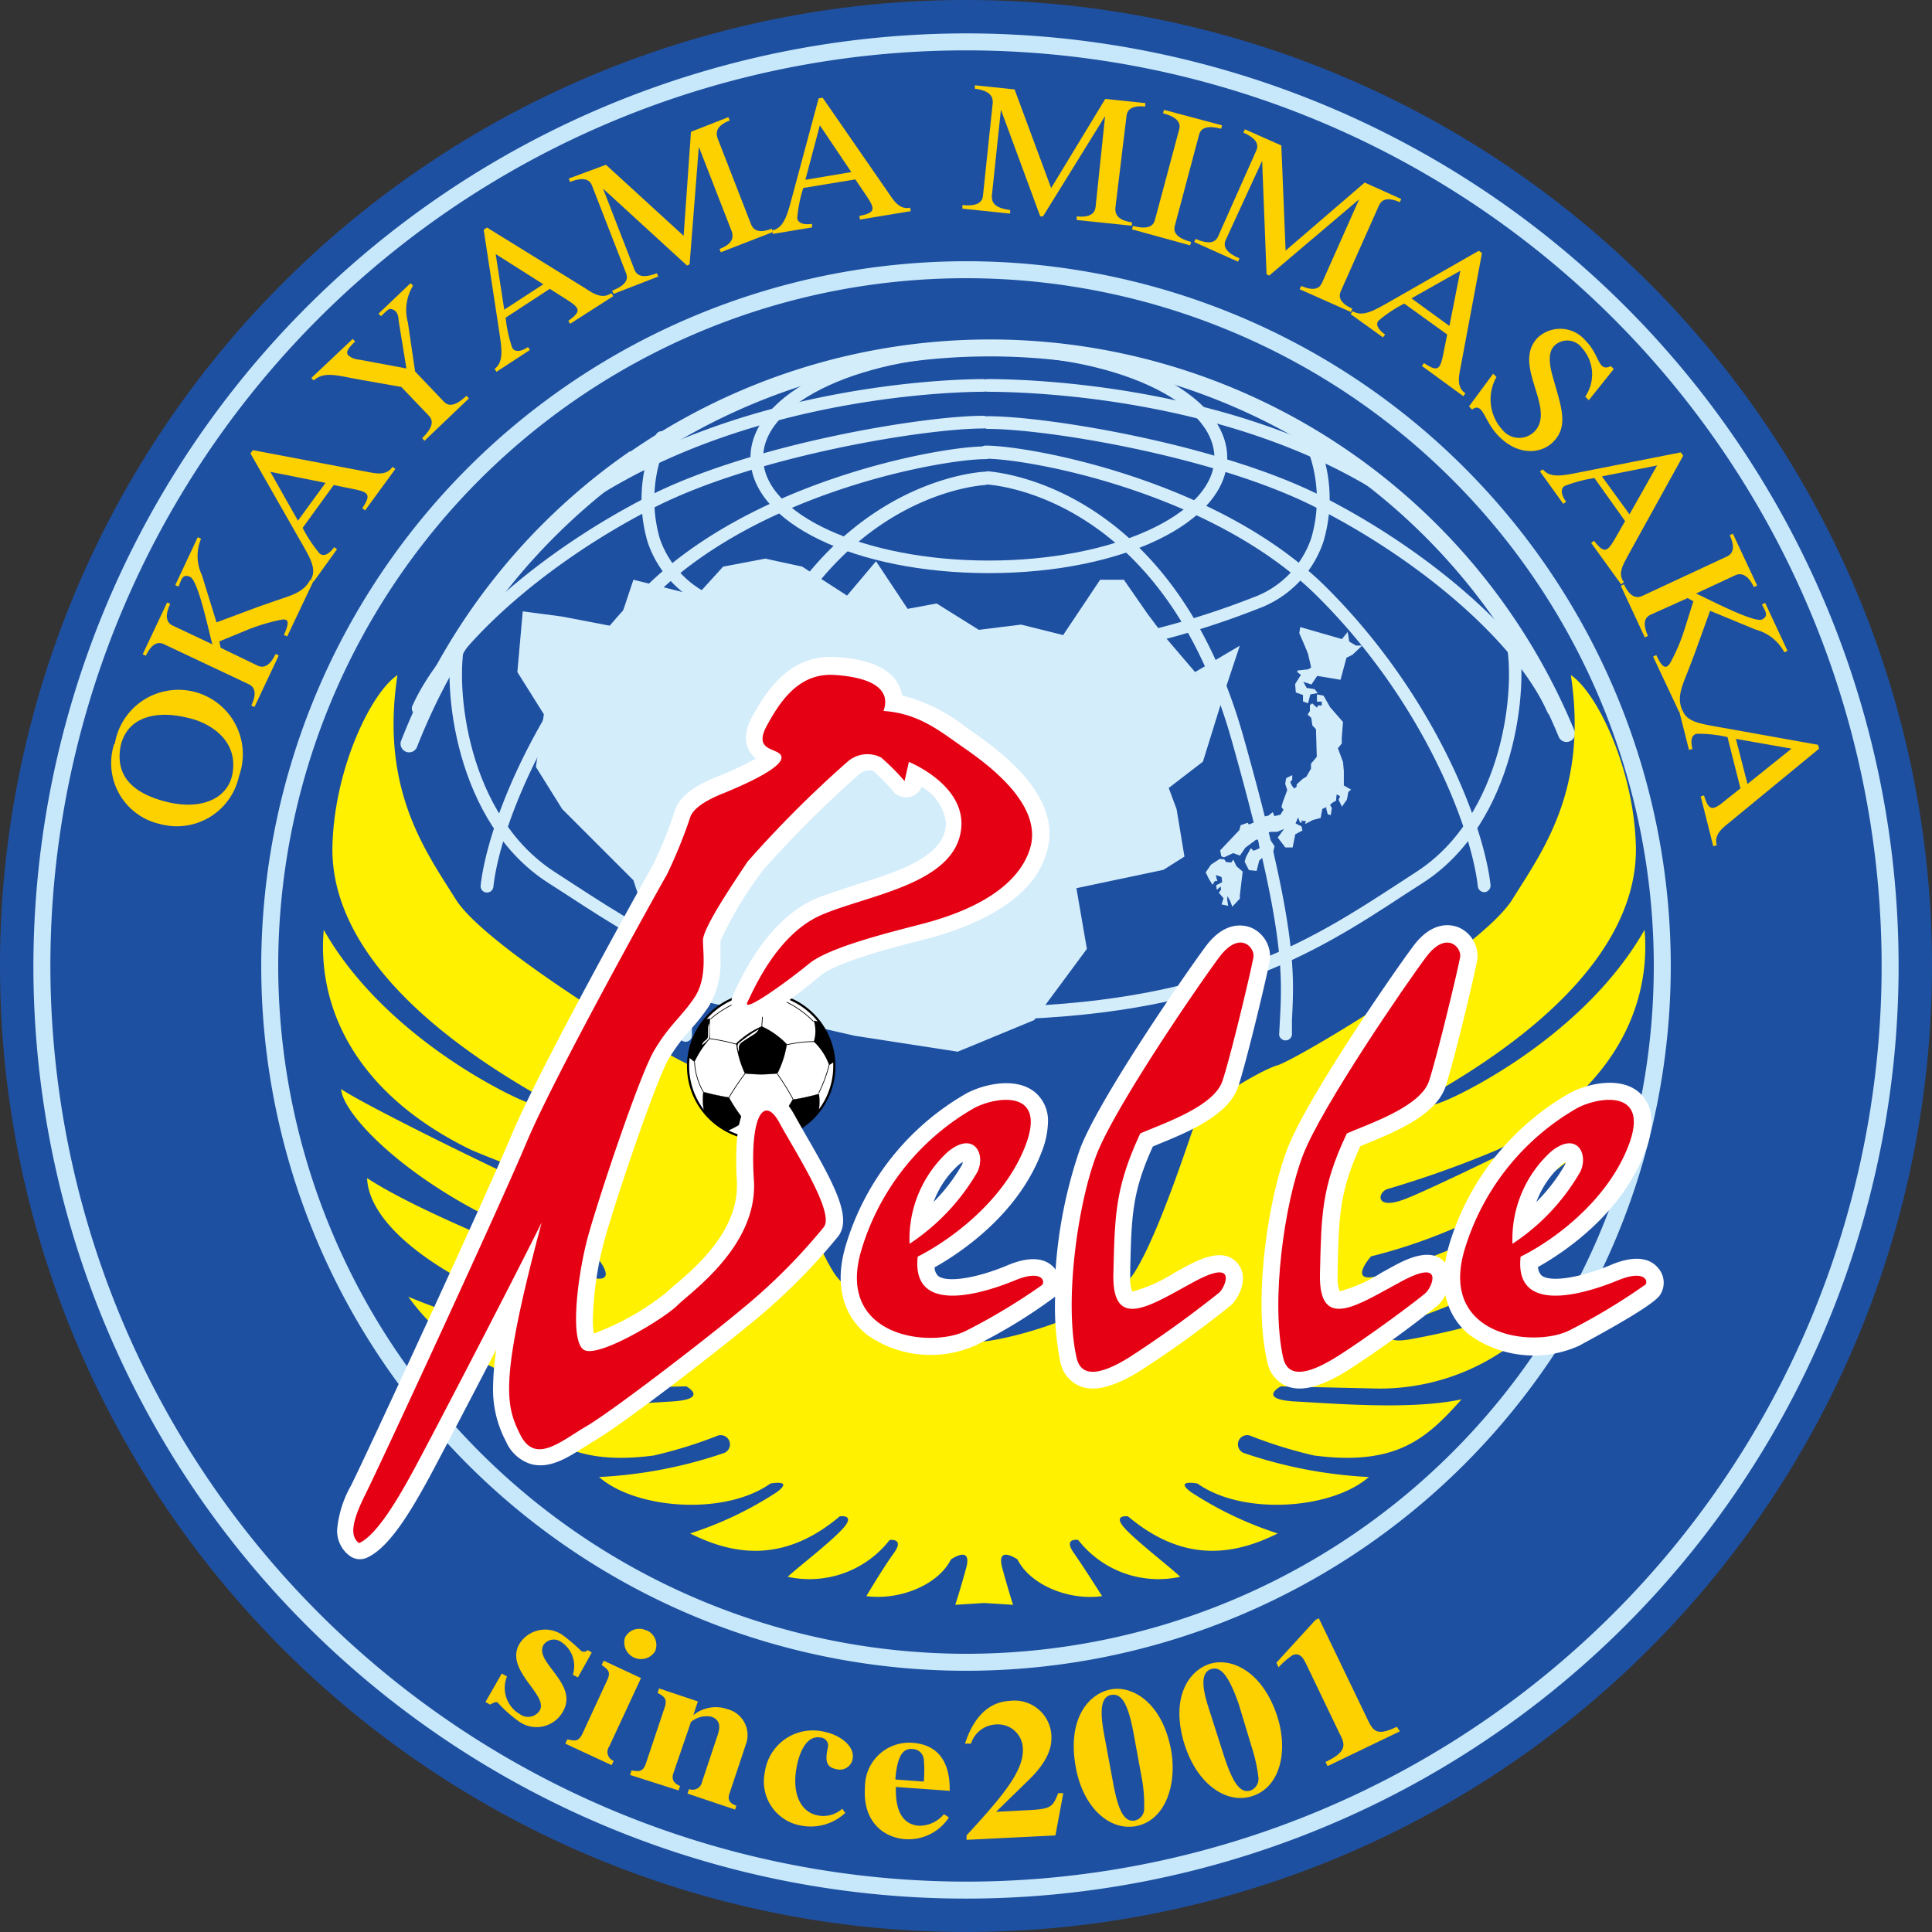 <svg id="レイヤー_1" data-name="レイヤー 1" xmlns="http://www.w3.org/2000/svg" viewBox="0 0 140 140"><rect x="0" y="0" width="140" height="140" fill="#333333" stroke="none"/><defs><style>.cls-1{fill:#1e50a2;}.cls-2{fill:#d3edfb;}.cls-3{fill:#fff100;}.cls-4{fill:#c7e8fa;}.cls-5{fill:#fdd000;}.cls-11,.cls-6{fill:#fff;}.cls-10,.cls-6,.cls-7,.cls-8,.cls-9{stroke:#000;}.cls-10,.cls-6,.cls-8,.cls-9{stroke-linecap:round;stroke-linejoin:round;}.cls-6{stroke-width:0.16px;}.cls-7{stroke-width:0.02px;}.cls-10,.cls-8,.cls-9{fill:none;}.cls-8{stroke-width:0.05px;}.cls-9{stroke-width:0.05px;}.cls-10{stroke-width:0.05px;}.cls-12{fill:#e60013;}</style></defs><path class="cls-1" d="M228.18,514.38a70,70,0,1,1-70-70A70,70,0,0,1,228.18,514.38Z" transform="translate(-88.18 -444.38)"/><path class="cls-2" d="M159.29,479a.47.47,0,0,0,.43.49c1.31.1,12.91,1.45,17.73,18.6,3.82,13.56,3.65,16.77,3.48,20.18l-.06,1.1a.47.47,0,0,0,.93,0l0-1.09c.18-3.49.35-6.78-3.51-20.49-5-17.75-17.18-19.15-18.55-19.26A.48.48,0,0,0,159.29,479Z" transform="translate(-88.18 -444.38)"/><path class="cls-2" d="M159.14,477.16a.47.47,0,0,0,.46.46c3.1,0,16.44,2.4,24.07,10s11.13,16.75,11.6,21a.48.48,0,0,0,.51.41.49.49,0,0,0,.41-.52c-.49-4.38-4.05-13.73-11.87-21.54s-21.54-10.3-24.72-10.3A.46.46,0,0,0,159.14,477.16Z" transform="translate(-88.18 -444.38)"/><path class="cls-2" d="M159.29,475a.47.47,0,0,0,.46.46c4.3,0,16.61,2,23.88,5.74,7.84,4,14.54,9.94,16.68,14.79a.46.46,0,0,0,.84-.38c-2.21-5-9.09-11.14-17.1-15.23-7.4-3.78-19.93-5.84-24.3-5.84A.47.47,0,0,0,159.29,475Z" transform="translate(-88.18 -444.38)"/><path class="cls-2" d="M159.29,472.31a.47.47,0,0,0,.46.46c2.82,0,17.41.36,28.54,7.44a.46.46,0,0,0,.49-.78c-11.34-7.21-26.17-7.58-29-7.58A.47.47,0,0,0,159.29,472.31Z" transform="translate(-88.18 -444.38)"/><path class="cls-2" d="M159.41,478.57c-1.38.11-13.56,1.51-18.56,19.26-3.85,13.71-3.68,17-3.5,20.49l.05,1.09a.46.46,0,1,0,.92,0l0-1.1c-.18-3.41-.34-6.62,3.47-20.18,4.83-17.15,16.43-18.5,17.74-18.6a.45.45,0,0,0,.42-.49A.47.47,0,0,0,159.41,478.57Z" transform="translate(-88.18 -444.38)"/><path class="cls-2" d="M134.87,487c-7.81,7.81-11.37,17.16-11.86,21.54a.46.46,0,1,0,.92.11c.47-4.25,3.95-13.35,11.6-21s21-10,24.07-10a.47.47,0,0,0,.46-.46.46.46,0,0,0-.46-.46C156.42,476.7,142.71,479.17,134.87,487Z" transform="translate(-88.18 -444.38)"/><path class="cls-2" d="M135.15,480.35c-8,4.09-14.89,10.21-17.11,15.23a.47.47,0,0,0,.85.38c2.13-4.85,8.83-10.79,16.67-14.79,7.27-3.72,19.59-5.74,23.88-5.74a.46.46,0,1,0,0-.92C155.07,474.51,142.54,476.57,135.15,480.35Z" transform="translate(-88.18 -444.38)"/><path class="cls-2" d="M130.77,479.7a.46.46,0,0,0,.5.78c11.77-7.49,26.53-7.71,28.17-7.71a.46.46,0,0,0,0-.92C157.77,471.85,142.76,472.07,130.77,479.7Z" transform="translate(-88.18 -444.38)"/><path class="cls-2" d="M133.84,477.07A45.68,45.68,0,0,0,117.27,498a.62.62,0,1,0,1.15.45,44.6,44.6,0,0,1,82.71-.68.61.61,0,0,0,.8.33.6.6,0,0,0,.33-.8,45.82,45.82,0,0,0-68.42-20.18Z" transform="translate(-88.18 -444.38)"/><path class="cls-2" d="M197.31,490.87c.73,3.21-.11,12.59-6.53,16.71l-1.29.84c-6.33,4.12-13.5,8.8-29.9,8.94v.92c16.66-.14,24-4.89,30.4-9.09l1.29-.83c6.8-4.37,7.69-14.3,6.92-17.69Z" transform="translate(-88.18 -444.38)"/><path class="cls-2" d="M127.91,508.36l1.29.83c6.44,4.2,13.73,8.95,30.39,9.09v-.92c-16.39-.14-23.56-4.82-29.9-8.94l-1.29-.84c-6.42-4.12-7.26-13.5-6.52-16.71l-.9-.2C120.21,494.06,121.11,504,127.91,508.36Z" transform="translate(-88.18 -444.38)"/><path class="cls-2" d="M142.56,477.55c0,4.69,7.59,8.36,17.27,8.36s17.28-3.67,17.28-8.36-7.59-8.36-17.28-8.36S142.56,472.86,142.56,477.55Zm.92,0c0-4.1,7.34-7.44,16.35-7.44s16.35,3.34,16.35,7.44S168.85,485,159.83,485,143.48,481.65,143.48,477.55Z" transform="translate(-88.18 -444.38)"/><path class="cls-2" d="M182.82,475.67a.46.46,0,0,0-.16.63,10.05,10.05,0,0,1,.54,7.07,6.94,6.94,0,0,1-4.23,4.31,58.25,58.25,0,0,1-19.37,4,.47.47,0,0,0,0,.93,59.48,59.48,0,0,0,19.72-4.11,7.83,7.83,0,0,0,4.76-4.87,10.87,10.87,0,0,0-.63-7.83A.46.46,0,0,0,182.82,475.67Z" transform="translate(-88.18 -444.38)"/><path class="cls-2" d="M135.74,475.83a11,11,0,0,0-.63,7.83,7.83,7.83,0,0,0,4.76,4.87,59.53,59.53,0,0,0,19.73,4.11.47.47,0,0,0,0-.93,58.31,58.31,0,0,1-19.38-4,7,7,0,0,1-4.23-4.31,10.17,10.17,0,0,1,.54-7.07.46.46,0,0,0-.15-.63A.47.47,0,0,0,135.74,475.83Z" transform="translate(-88.18 -444.38)"/><path class="cls-2" d="M182.4,489.82l-.07.44s.58,1.32.63,1.49.23,1,.23,1l-.21.13-.79.09v.12l.26.19-.42.67.05.61.52.18,0,.47.37.13.16-.64.54-.1-.23-.28-.57-.09-.25-.44.59.19.42-.62,1.69.28.43-1.6.43-.21.71-.67-.45,0-.49-.29-.11-.7-.42.52Z" transform="translate(-88.18 -444.38)"/><path class="cls-2" d="M183.1,495.9l0-.43.17-.12.35.32.06-.17h.28v-.28l-.35,0,0-.52.48.09.47.83.94,1.08-.09,1.12,0,.44-.28.34.37,1,.06.65v1.05l.54.31a.38.38,0,0,0-.25.32,2,2,0,0,1-.08.41l-.35.49-.24-.5.11-.25-.25-.14-.05.47-.2.1-.23.18.13.25-.08.51-.22-.07-.1-.38v-.13L184,503l-.12.65-.56.15-.56.29.05-.22h-.19l-.16-.05.08.16-.16,0-.13-.37-.19.44.43.21.07.3-.52.28-.19.95-.53,0-.55-.72.46-.62-.51.21-.46,0-.49.14-.08.32-.52.13-.75.56-.39.57-.49-.18-.67.31-.19-.08-.08-.43,1.39-1.47.09-.35.51-.18.09.13.81-.34.2-.22.41-.09.31-.25.12.29.43-.1.23-.37-.15-.18.09-.35.33-.89-.15-.45.07-.41.44-.22,0,.33-.14.17.11.25.17.22.18-.13v-.17l.44-.4.26-.15.34-.59,0-.36.42-.5-.06-2-.26-.27-.08-.55-.26-.24Z" transform="translate(-88.18 -444.38)"/><polygon class="cls-2" points="90.64 61.46 90.84 61.65 91.27 61.47 91.23 61.12 91.58 60.75 92.07 60.89 92.36 61.32 92.17 62.07 91.67 61.97 91.25 62.36 91.06 63.11 90.5 63.05 90.19 62.44 90.3 62.08 90.64 61.46"/><polygon class="cls-2" points="88.38 62.24 88.71 62.27 88.85 62.47 89.22 62.5 89.37 62.29 89.6 62.77 90.05 63.16 89.84 64.91 89.85 65.11 89.3 65.7 89.12 65.24 88.94 64.93 88.93 65.22 89 65.64 88.52 65.54 88.66 65.09 88.32 64.69 88.48 64.47 88.46 64.24 88.17 64.48 88.13 64.15 88.56 63.93 88.52 63.55 88.1 63.41 88.17 63.7 88.22 63.83 88.04 63.84 87.86 64.11 87.58 63.65 87.37 63.21 87.76 62.65 88.38 62.24"/><polygon class="cls-2" points="84.31 63.03 85.83 62.07 85.26 58.63 84.69 57.1 87.17 55.19 88.89 49.65 89.84 46.79 86.6 48.7 84.31 46.02 83.16 44.49 81.44 42.01 79.72 42.01 77.04 46.02 73.99 45.26 70.93 45.64 67.87 43.73 65.77 44.12 63.48 40.67 61.38 43.16 58.13 41.06 55.45 40.48 52.4 41.06 50.49 43.16 45.9 42.01 44.75 45.45 40.74 44.68 37.88 44.3 37.49 48.7 39.41 51.76 38.83 55.57 40.74 58.63 45.9 63.79 48.58 72.01 61.95 75.06 69.4 76.21 74.94 73.92 78.76 68.76 78 64.36 84.31 63.03"/><path class="cls-3" d="M206.1,523.3c-1.89,1.25-14,7.19-16.19,8s-1.89-.62-1.11-.78a75.12,75.12,0,0,0,7.86-2.81c8.65-4.23,11.16-10.64,10.69-15.95-3.46,6.09-9.9,10.16-13.36,11.88s-2.51.31-2.51.31c11.16-6.25,15.4-12.67,15.24-18.3s-2.83-11.1-4.71-12.35c1.25,8.29-2,12.67-4.25,16.27s-15.56,11.57-17,12-5.5,3-5.82,3.75-2.67,8.29-4.55,11.26-8.88,4.82-10.9,5c-2-.17-9.1-2.16-10.9-5s-4.24-10.48-4.55-11.26-4.41-3.28-5.82-3.75-14.77-8.45-17-12-5.5-8-4.24-16.27c-1.89,1.25-4.56,6.72-4.71,12.35s4.08,12,15.24,18.3c0,0,.94,1.41-2.51-.31s-9.91-5.79-13.36-11.88c-.47,5.31,2,11.72,10.69,15.95a75.92,75.92,0,0,0,7.85,2.81c.79.16,1.1,1.56-1.1.78s-14.3-6.72-16.18-8c.15,2.34,7.54,9.38,18.54,12.2,0,0,2,2.34-1.1,1.25s-11.79-4.53-15.56-7c.16,3.76,6.13,7.82,14.15,10.48,1.41.63,1.88,1.72-.47,1.25a52.05,52.05,0,0,1-10.69-3.13A16,16,0,0,0,131,545l6.91-.16s1.73.94-1.1,1.1-8.32.62-11.94-.16c2.52,2.82,4.72,4.85,10.69,4.07a32.74,32.74,0,0,0,4.56-1.41.67.67,0,1,1,.47,1.25,33,33,0,0,1-9,1.72c2.67,2.34,9.11,2.82,12.42.47,0,0,1.72-.32.47.62a25.93,25.93,0,0,1-6.29,3c2.83,1.41,6.6,2.35,10.84-1.24,0,0,1.11-.17.32.78s-3.46,3-4.09,3.6a7.37,7.37,0,0,0,7.39-2.67s1.1-.15.31.94-2,3.13-2,3.13c2.36.32,5.19-.78,6.13-2.66,0,0,1.57-1.09,1.1.63s-.79,2.66-.79,2.66l2.1-.13,2.09.13s-.31-.94-.78-2.66,1.1-.63,1.1-.63c.94,1.88,3.77,3,6.13,2.66,0,0-1.26-2-2.05-3.13s.32-.94.32-.94a7.37,7.37,0,0,0,7.39,2.67c-.63-.63-3.3-2.67-4.09-3.6s.31-.78.31-.78c4.25,3.59,8,2.65,10.85,1.24a25.93,25.93,0,0,1-6.29-3c-1.25-.94.47-.62.47-.62,3.3,2.35,9.75,1.87,12.42-.47a33.08,33.08,0,0,1-9-1.72.67.67,0,1,1,.47-1.25,32.32,32.32,0,0,0,4.56,1.41c6,.78,8.18-1.25,10.69-4.07-3.61.78-9.12.31-12,.16s-1.1-1.1-1.1-1.1L188,545a16,16,0,0,0,13.2-6.73,52.16,52.16,0,0,1-10.68,3.13c-2.36.47-1.89-.62-.48-1.25,8-2.66,14-6.72,14.15-10.48-3.78,2.51-12.42,5.94-15.56,7s-1.1-1.25-1.1-1.25C198.55,532.68,205.94,525.64,206.1,523.3Z" transform="translate(-88.18 -444.38)"/><path class="cls-4" d="M90.6,514.38a67.58,67.58,0,1,0,67.58-67.58A67.65,67.65,0,0,0,90.6,514.38Zm1.23,0a66.35,66.35,0,1,1,66.35,66.35A66.43,66.43,0,0,1,91.83,514.38Z" transform="translate(-88.18 -444.38)"/><path class="cls-5" d="M129.69,565.74a2.08,2.08,0,0,0-.85-2.38.91.91,0,0,0-1.27.21c-.73,1.27,2.58,2.8,1.4,4.84a2.19,2.19,0,0,1-3.22.69,9.47,9.47,0,0,1-1.5-1.34c-.14-.09-.28,0-.56.14l-.33-.19,1.18-2.06.38.21a2.2,2.2,0,0,0,.94,2.74,1,1,0,0,0,1.43-.27c.66-1.14-2.58-2.91-1.47-4.83a2.2,2.2,0,0,1,3.19-.59,12.34,12.34,0,0,1,1.28,1.1.37.37,0,0,0,.48-.06l.29.18-1,1.8Z" transform="translate(-88.18 -444.38)"/><path class="cls-5" d="M132.5,572.29l-3.36-1.56.15-.31c.56.12.81.19,1.11-.44l1.77-3.83c.28-.59.11-.77-.39-1.12l.15-.31,2.7,1.26-2.3,4.95a.69.69,0,0,0,.32,1.05Zm2.54-9.77a1.16,1.16,0,0,1,.61,1.52,1.21,1.21,0,0,1-2.18-1A1.16,1.16,0,0,1,135,562.52Z" transform="translate(-88.18 -444.38)"/><path class="cls-5" d="M141.45,575.51,138,574.35l.11-.33a.7.7,0,0,0,.95-.54l1.1-3.3c.13-.38.37-1.13-.43-1.4a1.76,1.76,0,0,0-1.48.38L137,572.8c-.11.31-.2.72.46,1l-.11.32L133.84,573l.1-.33c.57.09.84.12,1.06-.55l1.34-4c.21-.62,0-.79-.51-1.07l.11-.32,2.81.94-.33,1h0a2.57,2.57,0,0,1,2.47-.44,1.94,1.94,0,0,1,1.33,2.58l-1.14,3.42c-.12.33-.26.75.46,1Z" transform="translate(-88.18 -444.38)"/><path class="cls-5" d="M149.43,575.75a3.66,3.66,0,0,1-3.19.92,3.24,3.24,0,0,1-2.64-3.86,3.51,3.51,0,0,1,4.3-2.94c1.08.21,2.26,1,2.06,2a.94.94,0,0,1-1.21.7c-.85-.16-.72-.86-.57-1.61a.58.58,0,0,0-.52-.67c-1.19-.23-1.63,1.48-1.75,2.12-.38,2,.33,3.29,1.52,3.52a2.05,2.05,0,0,0,1.78-.48Z" transform="translate(-88.18 -444.38)"/><path class="cls-5" d="M153.06,573.33c.15-2,.7-2.26,1.27-2.21a.84.84,0,0,1,.79.73,8.87,8.87,0,0,1,0,1.63Zm3.52,2.51a2.31,2.31,0,0,1-1.81.84c-1.47-.11-1.71-1.6-1.67-2.81l3.9.28c0-.78,0-3.29-2.7-3.48a3.2,3.2,0,0,0-3.44,3.23c-.18,2.45,1.32,3.63,2.88,3.75a3.5,3.5,0,0,0,3.2-1.57Z" transform="translate(-88.18 -444.38)"/><path class="cls-5" d="M164.66,577.38l-6.44.32,0-.32c2.39-2.61,4.17-4.6,4.08-6.29a1.8,1.8,0,0,0-1.93-1.75,2,2,0,0,0-1.83,1.39l-.43,0c.27-.83,1.07-3,3.26-3.1a2.67,2.67,0,0,1,3,2.54c0,.42.08,1.51-1.61,3.16l-2.4,2.34,2.34-.12c1.64-.08,1.77-.23,2.16-1.23l.37,0Z" transform="translate(-88.18 -444.38)"/><path class="cls-5" d="M170.91,573.19a10.28,10.28,0,0,1,.18,2.18.88.88,0,0,1-.66.93c-.79.15-1.22-.71-1.59-2.73l-.6-3.23c-.22-1.17-.55-3,.48-3.14.73-.13,1.2.63,1.6,2.76Zm-4.77-.72c.52,2.84,2.39,4.59,4.35,4.24,2.13-.4,3-3,2.55-5.52-.63-3.39-2.76-4.69-4.36-4.39S165.48,568.91,166.14,572.47Z" transform="translate(-88.18 -444.38)"/><path class="cls-5" d="M178.89,571a11.2,11.2,0,0,1,.47,2.12.9.9,0,0,1-.54,1c-.76.26-1.3-.53-1.94-2.48l-1-3.13c-.37-1.14-.93-2.86.06-3.18.7-.23,1.27.46,2,2.52Zm-4.83-.09c.9,2.75,3,4.24,4.87,3.62,2.07-.67,2.6-3.34,1.8-5.79-1.07-3.28-3.36-4.29-4.91-3.78S172.94,567.49,174.06,570.93Z" transform="translate(-88.18 -444.38)"/><path class="cls-5" d="M189.62,569.84l-5.24,2.52-.15-.3c1.63-.77,1.42-1.3,1-2.1l-2.4-5c-.16-.32-.43-.9-1-.63a5.53,5.53,0,0,0-1,.87l-.16-.33,2.84-3.11.24-.11,3.55,7.37c.42.87.71,1.15,2.1.49Z" transform="translate(-88.18 -444.38)"/><path class="cls-4" d="M107.11,514.38a51.07,51.07,0,1,0,51.07-51.07A51.12,51.12,0,0,0,107.11,514.38Zm1.23,0a49.84,49.84,0,1,1,49.84,49.84A49.89,49.89,0,0,1,108.34,514.38Z" transform="translate(-88.18 -444.38)"/><path class="cls-5" d="M96.93,498.39c.54-2.2,2.78-2.51,4.83-2,1.42.29,3.74,1.51,3.26,4.08-.31,1.7-2.14,2.68-4.83,2C97.69,501.82,96.51,500.53,96.93,498.39Zm-.47-.12a4.52,4.52,0,0,0,3.31,5.82,4.61,4.61,0,0,0,5.73-3.47,4.67,4.67,0,1,0-9-2.35Z" transform="translate(-88.18 -444.38)"/><path class="cls-5" d="M106.84,492.61c.35.17.84.15,1.31-.84l.23.11-1.76,3.73-.23-.1c.47-1,.17-1.38-.19-1.55l-6.14-2.9c-.36-.17-.84-.15-1.31.84l-.23-.11,1.77-3.75.23.1c-.48,1-.18,1.4.17,1.57l2.88,1.36c-.23-.77-1-4.61-1.62-4.89s-.65.38-.84.71l-.23-.11,1.63-3.47.24.11a3.21,3.21,0,0,0,.06,2.63l1.06,3.43,3-1.12,1.32-.46c1-.35,2-.57,2.47-1.51l.23.11-1.9,4-.24-.11c.47-1,.28-1.17-.15-1.11a13.65,13.65,0,0,0-2.75.85l-1.78.73.1.46Z" transform="translate(-88.18 -444.38)"/><path class="cls-5" d="M107.77,478.57l4,.8-2,2.74ZM106.5,477l-.17.24,3.55,6.22c.72,1.26,1.3,2.14.82,2.92l.21.15,1.69-2.35-.2-.15c-.3.4-.69.74-1.05.47a10,10,0,0,1-1.24-1.87l2.25-3.1,1.24.25c1.3.25,1.52.39.83,1.43l.21.15,2.19-3-.21-.15c-.45.69-1.29.46-1.89.35Z" transform="translate(-88.18 -444.38)"/><path class="cls-5" d="M117.63,471.08l-.57-3.5c0-.28-.09-.64-.39-.76s-.32-.06-.88.47l-.18-.18,2.32-2.21.18.18a3.4,3.4,0,0,0-.37,2.68l.52,3.54,2.08,2.18c.27.29.73.45,1.64-.42l.18.19-3.22,3.07-.17-.19c.9-.87.76-1.33.49-1.62l-2-2.09-3-.53c-1.64-.29-2.58-.63-3.35.06l-.17-.18,3-2.83.17.19c-.56.54-.68.78-.49,1a1.35,1.35,0,0,0,.78.31Z" transform="translate(-88.18 -444.38)"/><path class="cls-5" d="M124.1,462.79l3.45,2.19-2.83,1.84Zm-.63-1.92-.24.16,1.08,7.08c.21,1.43.43,2.46-.29,3l.14.21,2.42-1.58-.14-.21c-.41.27-.9.44-1.14.06a9.75,9.75,0,0,1-.48-2.19l3.2-2.09,1.07.68c1.13.71,1.28.91.27,1.64l.14.21,3.12-2-.14-.22c-.66.48-1.36,0-1.89-.35Z" transform="translate(-88.18 -444.38)"/><path class="cls-5" d="M142.61,460.65c.15.36.51.69,1.5.3l.09.24-3.79,1.47-.09-.24c1-.38,1-.87.9-1.23l-2.4-6.17h0l-.67,8.52-.19.08-6.08-5.57h0l2.28,5.88c.14.36.51.68,1.62.25l.1.24-3.25,1.26-.09-.24c1.12-.43,1.16-.91,1-1.28l-2.46-6.33c-.14-.37-.5-.69-1.59-.27l-.1-.24,2.7-1,5.63,5.15.53-7.54,2.71-1.06.1.24c-1,.39-1,.87-.9,1.24Z" transform="translate(-88.18 -444.38)"/><path class="cls-5" d="M147.59,453.46l2.28,3.39-3.33.56Zm.2-2-.29.05-1.86,6.92c-.38,1.39-.59,2.43-1.47,2.64l0,.26,2.85-.47,0-.26c-.49.08-1,0-1.07-.4a9.53,9.53,0,0,1,.44-2.2l3.77-.62.71,1.05c.75,1.1.8,1.35-.42,1.6l.05.26,3.68-.61-.05-.25c-.8.17-1.23-.58-1.58-1.09Z" transform="translate(-88.18 -444.38)"/><path class="cls-5" d="M169,459.49c0,.39.13.85,1.2,1l0,.25-4-.42,0-.26c1.06.11,1.33-.29,1.37-.68l.69-6.59h0l-4.5,7.27-.2,0-2.85-7.73h0l-.66,6.27c0,.4.13.85,1.33,1l0,.26-3.46-.36,0-.26c1.19.12,1.45-.28,1.49-.68l.71-6.75c0-.39-.13-.85-1.3-1l0-.25,2.88.3,2.65,7.15,3.92-6.46,2.9.3,0,.25c-1.06-.11-1.32.3-1.36.69Z" transform="translate(-88.18 -444.38)"/><path class="cls-5" d="M173.31,460.75c-.1.37,0,.85,1.18,1.16l-.07.25L170.21,461l.07-.25c1.17.31,1.49-.05,1.59-.43l1.76-6.57c.1-.37,0-.85-1.17-1.16l.06-.25,4.21,1.12-.06.25c-1.17-.31-1.5.05-1.6.43Z" transform="translate(-88.18 -444.38)"/><path class="cls-5" d="M185.34,465.48c-.16.35-.14.84.84,1.27l-.11.24-3.71-1.65.11-.24c1,.43,1.35.13,1.51-.23l2.69-6.05h0l-6.52,5.53-.19-.09-.32-8.23h0L177,461.77c-.16.36-.14.85,1,1.33l-.11.24-3.17-1.42.1-.23c1.09.48,1.47.18,1.63-.18l2.76-6.21c.17-.36.14-.84-.93-1.31l.11-.24,2.64,1.17.31,7.62,5.73-4.93,2.65,1.19-.1.23c-1-.43-1.35-.12-1.51.23Z" transform="translate(-88.18 -444.38)"/><path class="cls-5" d="M194,464l-.79,4-2.75-2Zm1.57-1.28-.23-.17-6.23,3.56c-1.25.71-2.14,1.29-2.91.82l-.15.21,2.35,1.69.15-.21c-.41-.29-.74-.68-.48-1a9.35,9.35,0,0,1,1.87-1.24l3.11,2.24-.25,1.24c-.25,1.3-.39,1.52-1.43.83l-.15.21,3,2.19.15-.21c-.68-.45-.46-1.29-.35-1.89Z" transform="translate(-88.18 -444.38)"/><path class="cls-5" d="M196.38,471.46l.24.24a3.28,3.28,0,0,0,.44,3.84,1.56,1.56,0,0,0,2.58-.25c.92-1.76-1.84-4.64,0-6.47a2.39,2.39,0,0,1,3.43.24c1.09,1.1.88,2.3,1.84,1.85l.21.21-1.81,2.26-.26-.26a2.85,2.85,0,0,0-.23-3.52,1.33,1.33,0,0,0-2-.17c-.56.55-.3,1.6-.11,2.29.62,2.19,1.16,3.55,0,4.7-.87.86-2.53,1-3.93-.44-1.08-1.07-1.12-2.52-1.93-1.92l-.22-.23Z" transform="translate(-88.18 -444.38)"/><path class="cls-5" d="M208.26,478.11l-2,3.54-2-2.75Zm1.89-.71-.17-.24-7,1.38c-1.42.28-2.44.55-3-.15l-.21.15,1.69,2.35.21-.15c-.29-.4-.48-.88-.12-1.14a10.14,10.14,0,0,1,2.17-.58l2.22,3.12-.63,1.1c-.65,1.15-.85,1.31-1.62.33l-.21.15,2.17,3,.21-.15c-.51-.64,0-1.36.27-1.9Z" transform="translate(-88.18 -444.38)"/><path class="cls-5" d="M207.8,488.92c-.36.16-.66.54-.2,1.54l-.23.11-1.74-3.74.23-.11c.46,1,.95,1,1.31.85l6.16-2.87c.35-.17.65-.55.19-1.54l.23-.11,1.76,3.76-.24.11c-.47-1-1-1-1.31-.87l-2.88,1.34c.74.32,4.2,2.15,4.78,1.88s.14-.74,0-1.09l.23-.11,1.62,3.47-.23.11a3.3,3.3,0,0,0-2.06-1.64l-3.32-1.37L211,491.69l-.5,1.31c-.39,1-.85,1.91-.41,2.85l-.24.11-1.88-4,.23-.11c.46,1,.72,1,1,.59a13.57,13.57,0,0,0,1.11-2.66l.58-1.83-.42-.23Z" transform="translate(-88.18 -444.38)"/><path class="cls-5" d="M218,498.63l-3.19,2.56-.84-3.27Zm2,0-.08-.28-7.05-1.26c-1.42-.26-2.48-.38-2.76-1.24l-.25.06.71,2.81.25-.07c-.12-.48-.13-1,.31-1.1a9.8,9.8,0,0,1,2.23.24l.94,3.72-1,.79c-1,.84-1.28.91-1.64-.28l-.24.07.91,3.61.26-.07c-.25-.78.46-1.28.93-1.67Z" transform="translate(-88.18 -444.38)"/><path class="cls-6" d="M143.34,526.94a5.3,5.3,0,1,0-5.3-5.3A5.3,5.3,0,0,0,143.34,526.94Z" transform="translate(-88.18 -444.38)"/><path d="M138.09,521c.14.11.33.27.42.33a6.86,6.86,0,0,1,1.13-1.7,7.63,7.63,0,0,1,0-1.44l-.41.06A5.13,5.13,0,0,0,138.09,521Z" transform="translate(-88.18 -444.38)"/><path d="M142.14,516.48a5.3,5.3,0,0,1,2.81.11,4.34,4.34,0,0,0,.24.37,4.72,4.72,0,0,0-1.72.31,3.23,3.23,0,0,0-1.63-.35A1.77,1.77,0,0,1,142.14,516.48Z" transform="translate(-88.18 -444.38)"/><path d="M148.63,521.3a5.47,5.47,0,0,0-1-2.84,2.51,2.51,0,0,0-.48-.12,2.55,2.55,0,0,1,0,1.52,4.37,4.37,0,0,1,1.11,1.7A1.57,1.57,0,0,0,148.63,521.3Z" transform="translate(-88.18 -444.38)"/><path class="cls-7" d="M141.53,520a6.2,6.2,0,0,1,1.85-1.24,5.93,5.93,0,0,1,1.81,1.29,7,7,0,0,1-.68,2.11,10.3,10.3,0,0,1-2.35,0A7.54,7.54,0,0,1,141.53,520Z" transform="translate(-88.18 -444.38)"/><path class="cls-7" d="M147.49,525a5.12,5.12,0,0,1-1.77,1.43,5.42,5.42,0,0,1-1.21-.75,11.27,11.27,0,0,0,1.12-1.63c.33,0,1.63-.31,1.89-.4A4.77,4.77,0,0,1,147.49,525Z" transform="translate(-88.18 -444.38)"/><path class="cls-7" d="M139.19,524.91a5,5,0,0,0,1.67,1.42,5.24,5.24,0,0,0,1.28-.73,11.39,11.39,0,0,1-1.14-1.69,18.76,18.76,0,0,1-1.85-.4A5.17,5.17,0,0,0,139.19,524.91Z" transform="translate(-88.18 -444.38)"/><path class="cls-8" d="M143.47,517.27c0,.25-.09,1.53-.09,1.53" transform="translate(-88.18 -444.38)"/><path class="cls-8" d="M141.84,516.92a7.5,7.5,0,0,0-2.16,1.29" transform="translate(-88.18 -444.38)"/><path class="cls-8" d="M139.64,519.65a15,15,0,0,1,1.89.39" transform="translate(-88.18 -444.38)"/><path class="cls-8" d="M138.51,521.35a4.79,4.79,0,0,0,.64,2.16" transform="translate(-88.18 -444.38)"/><path class="cls-8" d="M142.16,522.18a20.73,20.73,0,0,0-1.16,1.73" transform="translate(-88.18 -444.38)"/><path class="cls-9" d="M144.51,522.2a18,18,0,0,1,1.12,1.8" transform="translate(-88.18 -444.38)"/><path class="cls-9" d="M145.19,520.09a8.76,8.76,0,0,1,2-.23" transform="translate(-88.18 -444.38)"/><path class="cls-9" d="M145.19,517a7.14,7.14,0,0,1,1.92,1.38" transform="translate(-88.18 -444.38)"/><path class="cls-10" d="M148.26,521.56a9.89,9.89,0,0,1-.74,2" transform="translate(-88.18 -444.38)"/><path class="cls-9" d="M142.14,525.6a7.25,7.25,0,0,0,2.37,0" transform="translate(-88.18 -444.38)"/><path class="cls-11" d="M141.72,520.62s0-.15,0-.3a.45.45,0,0,1,.19-.39c.15-.12.75-.5.88-.58a.93.93,0,0,0,.37-.39,11.26,11.26,0,0,0-1.44,1C141.56,520.08,141.64,520.35,141.72,520.62Z" transform="translate(-88.18 -444.38)"/><path class="cls-11" d="M139.06,520.11a6,6,0,0,0,.47-.43c.06-.06.06-.14.06-.32a7.46,7.46,0,0,1,0-.82.73.73,0,0,0-.1.39c0,.21,0,.4,0,.51a.39.39,0,0,1-.14.29C139.06,519.92,139.06,520.11,139.06,520.11Z" transform="translate(-88.18 -444.38)"/><path class="cls-11" d="M142.16,516.57c-.06.07-.27.3-.09.29a3.85,3.85,0,0,1,1.27.22.32.32,0,0,0-.25-.2,2.84,2.84,0,0,1-.65-.17c-.05-.05,0-.2,0-.2Z" transform="translate(-88.18 -444.38)"/><path class="cls-11" d="M146.52,526.54l-.78-1.38c-.88-1.64-1.91-1.62-2.45-1.47-.78.23-1.76,1-1.76,4.62,0,.5,0,1.05.05,1.67,0,.11,0,.23,0,.35,0,3.32-3,5.91-4.52,7.18l-.67.59a18.76,18.76,0,0,1-5.18,2.91,6.33,6.33,0,0,1-.07-1,24.31,24.31,0,0,1,.85-5.79c.83-3,3.71-11.49,4.64-13.1a13.45,13.45,0,0,1,1.61-2.16,14.55,14.55,0,0,0,1.28-1.62,6.05,6.05,0,0,0,.87-3.39c0-.34,0-.66,0-.93,0,0,0-.38,0-.46a26.2,26.2,0,0,1,2.82-4.76l.21-.3a80.14,80.14,0,0,1,7-7,1.18,1.18,0,0,1,1-.28,14.43,14.43,0,0,1,1.5,1.52,1.22,1.22,0,0,0,2.05-.34,3.49,3.49,0,0,1,1.76,2.64,2.38,2.38,0,0,1-.08.58c-.52,2-3.63,3-6.38,3.85-1,.33-2,.65-2.91,1-3.4,1.46-5.2,5.21-5.88,6.62l-.12.27a1.45,1.45,0,0,0-.18.69,1.34,1.34,0,0,0,.49,1c.54.43,1.21,1,6-3,1.14-.93,5.13-2,7-2.46l1.45-.39c6.6-2,7.57-5,7.89-6a4.7,4.7,0,0,0,.22-1.41c0-3.49-4-6.27-5.6-7.4l-.16-.11-.37-.26a12,12,0,0,0-4.55-2.24,2.55,2.55,0,0,0-.38-1c-.69-1.05-2.17-1.65-4.41-1.79-3.21-.2-4.93,2.21-6.08,4.34a3.19,3.19,0,0,0-.45,1.52,2,2,0,0,0,.11.65,1.93,1.93,0,0,0,.61.85,24.58,24.58,0,0,1-2.87,1.34c-1.71.68-2.7,1.48-3,2.44a31.87,31.87,0,0,1-1.59,3.94c-.78,1.36-8.21,14.71-10.22,19.51-1.92,4.58-10.52,23.19-11.66,25.46a7.89,7.89,0,0,0-1,3.19,2.25,2.25,0,0,0,.91,1.89,1.23,1.23,0,0,0,1.24.14c1.65-.73,3.23-3.44,4.58-5.92.51-.95,2.58-4.88,4.8-9.17a20.26,20.26,0,0,0-.23,2.73,8,8,0,0,0,.94,3.94,2.92,2.92,0,0,0,1.8,1.63c1.35.37,2.63-.44,3.87-1.23l.82-.51c2-1.17,8.79-6.4,11.4-8.57a43.61,43.61,0,0,0,6.21-6.23C149.9,532.59,148.67,530.24,146.52,526.54Z" transform="translate(-88.18 -444.38)"/><path class="cls-11" d="M208.33,536.26c-.46-.56-1.44-1.06-3.44-.21-2.24.94-4.36,1.26-5,.76a.93.93,0,0,1-.26-.62c1.79-1,6-3.76,7.74-8.31a6.26,6.26,0,0,0,.48-2.21,2.68,2.68,0,0,0-.87-2.11c-1.37-1.22-3.76-.65-5,0a18.87,18.87,0,0,0-8.81,11.1,9.52,9.52,0,0,0-.27,1.23c-1-1.22-2.91-.2-3.64.18l-1,.55a10.82,10.82,0,0,1-3,1.33,2.61,2.61,0,0,1-.15-1.09v-.51c.09-3.91.15-5.64,1.64-8.91l.38-.16c2.16-.88,5.11-2.08,5.81-4.19.62-1.88,2.18-8.4,2.3-9.24a1.23,1.23,0,0,0,0-.27,2.25,2.25,0,0,0-1.37-2c-.53-.21-1.91-.51-3.31,1.4-1.54,2.07-7.7,11-9.09,14.64C180,531.47,179,538.73,180,543a2.38,2.38,0,0,0,1.38,1.81c1.05.44,2.4.11,4.26-1a77.18,77.18,0,0,0,6.79-4.89,3.1,3.1,0,0,0,.49-.7,4.94,4.94,0,0,0,1.77,2.91,8,8,0,0,0,7.91.77c2.44-1.32,5.44-3,5.87-3.68A1.61,1.61,0,0,0,208.33,536.26Zm-6.74-7.49a12.8,12.8,0,0,1-2.08,2.71,6.8,6.8,0,0,1,1.83-2.69,2.86,2.86,0,0,1,.29-.21A.65.65,0,0,1,201.59,528.77Z" transform="translate(-88.18 -444.38)"/><path class="cls-11" d="M174.23,536.09l-1,.55a10.79,10.79,0,0,1-3,1.33,2.61,2.61,0,0,1-.15-1.09v-.51c.09-3.91.15-5.64,1.64-8.91l.38-.16c2.15-.88,5.1-2.08,5.81-4.19.62-1.88,2.18-8.4,2.3-9.24a1.23,1.23,0,0,0,0-.27,2.27,2.27,0,0,0-1.37-2c-.53-.21-1.92-.51-3.32,1.4-1.53,2.07-7.7,11-9.08,14.64a33.91,33.91,0,0,0-1.77,8.75.61.61,0,0,0-.07-.1c-.46-.56-1.44-1.06-3.44-.21-2.24.94-4.36,1.26-5,.76a.93.93,0,0,1-.26-.62c1.79-1,6-3.76,7.74-8.31a6.26,6.26,0,0,0,.48-2.21,2.68,2.68,0,0,0-.87-2.11c-1.37-1.22-3.76-.65-5,0a18.9,18.9,0,0,0-8.8,11.1c-1.06,3.64.51,5.57,1.54,6.4a8,8,0,0,0,7.91.77,37.6,37.6,0,0,0,5.74-3.52A20.24,20.24,0,0,0,165,543a2.41,2.41,0,0,0,1.39,1.81c1.05.44,2.4.11,4.26-1a75.23,75.23,0,0,0,6.78-4.89c.48-.48,1.26-1.87.5-2.9C176.94,534.65,175,535.7,174.23,536.09Zm-16.33-7.32a13,13,0,0,1-2.07,2.71,6.78,6.78,0,0,1,1.82-2.69,2.86,2.86,0,0,1,.29-.21A.65.65,0,0,1,157.9,528.77Z" transform="translate(-88.18 -444.38)"/><path class="cls-12" d="M114.2,556.2c-.62-.46-.62-1.38.46-3.54s9.69-20.76,11.69-25.53,9.54-18.31,10.16-19.38a35.37,35.37,0,0,0,1.69-4.16c.15-.46.77-1.07,2.31-1.69s4.3-1.85,4.3-2.62-2.15-.3-1.07-2.3,2.45-3.85,4.92-3.69,4.15.92,3.54,2.61c2.46.16,4,1.39,5.53,2.46s6.15,4.16,5.08,7.54-5.54,4.77-7.08,5.23-7.23,1.69-8.92,3.08-4.92,3.69-4.46,2.77,2.16-4.93,5.38-6.31,9.08-2.15,10-5.69-3.69-5.39-3.69-5.39l-.31,1.39a16.67,16.67,0,0,0-1.69-1.7,2.17,2.17,0,0,0-2.46.31,80.69,80.69,0,0,0-7.23,7.23c-.92,1.39-3.23,4.77-3.23,5.7s.31,2.76-.62,4.15-1.84,2-2.92,3.84-4,10.62-4.77,13.39-1.38,7.69-.31,8.3,5.85-2.3,6.77-3.23,5.85-4.3,5.54-9.07.77-6.16,1.85-4.16,4,6.46,3.23,7.54a41.86,41.86,0,0,1-6,6c-2.77,2.31-9.38,7.38-11.23,8.46s-3.69,2.77-4.77.62-1.54-3.85,1.54-15.39c-2.92,5.85-8.31,16.16-9.23,17.85S115.58,555.59,114.2,556.2Z" transform="translate(-88.18 -444.38)"/><path class="cls-12" d="M161.68,537.18c-2,.82-7.48,2.66-7-1.74,2-1,6.15-3.8,7.79-8s-2.15-3.59-3.69-2.77a17.65,17.65,0,0,0-8.2,10.36c-1.85,6.35,5.23,7.07,7.69,5.74a44.14,44.14,0,0,0,5.43-3.28C163.94,537.18,163.63,536.36,161.68,537.18Zm-4.82-9.33c1.85-1.54,2.77.1,2.16,1.43a15.6,15.6,0,0,1-4.93,5.23A8.58,8.58,0,0,1,156.86,527.85Z" transform="translate(-88.18 -444.38)"/><path class="cls-12" d="M205.37,537.18c-2,.82-7.49,2.66-7-1.74,2.06-1,6.16-3.8,7.8-8s-2.15-3.59-3.69-2.77A17.69,17.69,0,0,0,194.29,535c-1.84,6.35,5.23,7.07,7.7,5.74a44.14,44.14,0,0,0,5.43-3.28C207.63,537.18,207.32,536.36,205.37,537.18Zm-4.82-9.33c1.85-1.54,2.77.1,2.15,1.43a15.46,15.46,0,0,1-4.92,5.23A8.58,8.58,0,0,1,200.55,527.85Z" transform="translate(-88.18 -444.38)"/><path class="cls-12" d="M170.81,526.51c1.64-.71,5.33-1.94,5.95-3.79s2.15-8.31,2.25-9-1-1.94-2.46,0-7.59,10.88-8.92,14.36-2.36,10.57-1.44,14.67c.31,1.43,1.65,1.33,3.8,0a80.61,80.61,0,0,0,6.56-4.72c.41-.41,1.34-2.46-1.74-.82s-6.05,3.79-5.95-.52S169,530.41,170.81,526.51Z" transform="translate(-88.18 -444.38)"/><path class="cls-12" d="M185.78,526.51c1.64-.71,5.34-1.94,5.95-3.79s2.15-8.31,2.26-9-1-1.94-2.46,0-7.59,10.88-8.93,14.36-2.35,10.57-1.44,14.67c.31,1.43,1.65,1.33,3.8,0s6.16-4.31,6.57-4.72,1.33-2.46-1.75-.82-6.05,3.79-5.95-.52S183.93,530.41,185.78,526.51Z" transform="translate(-88.18 -444.38)"/></svg>
